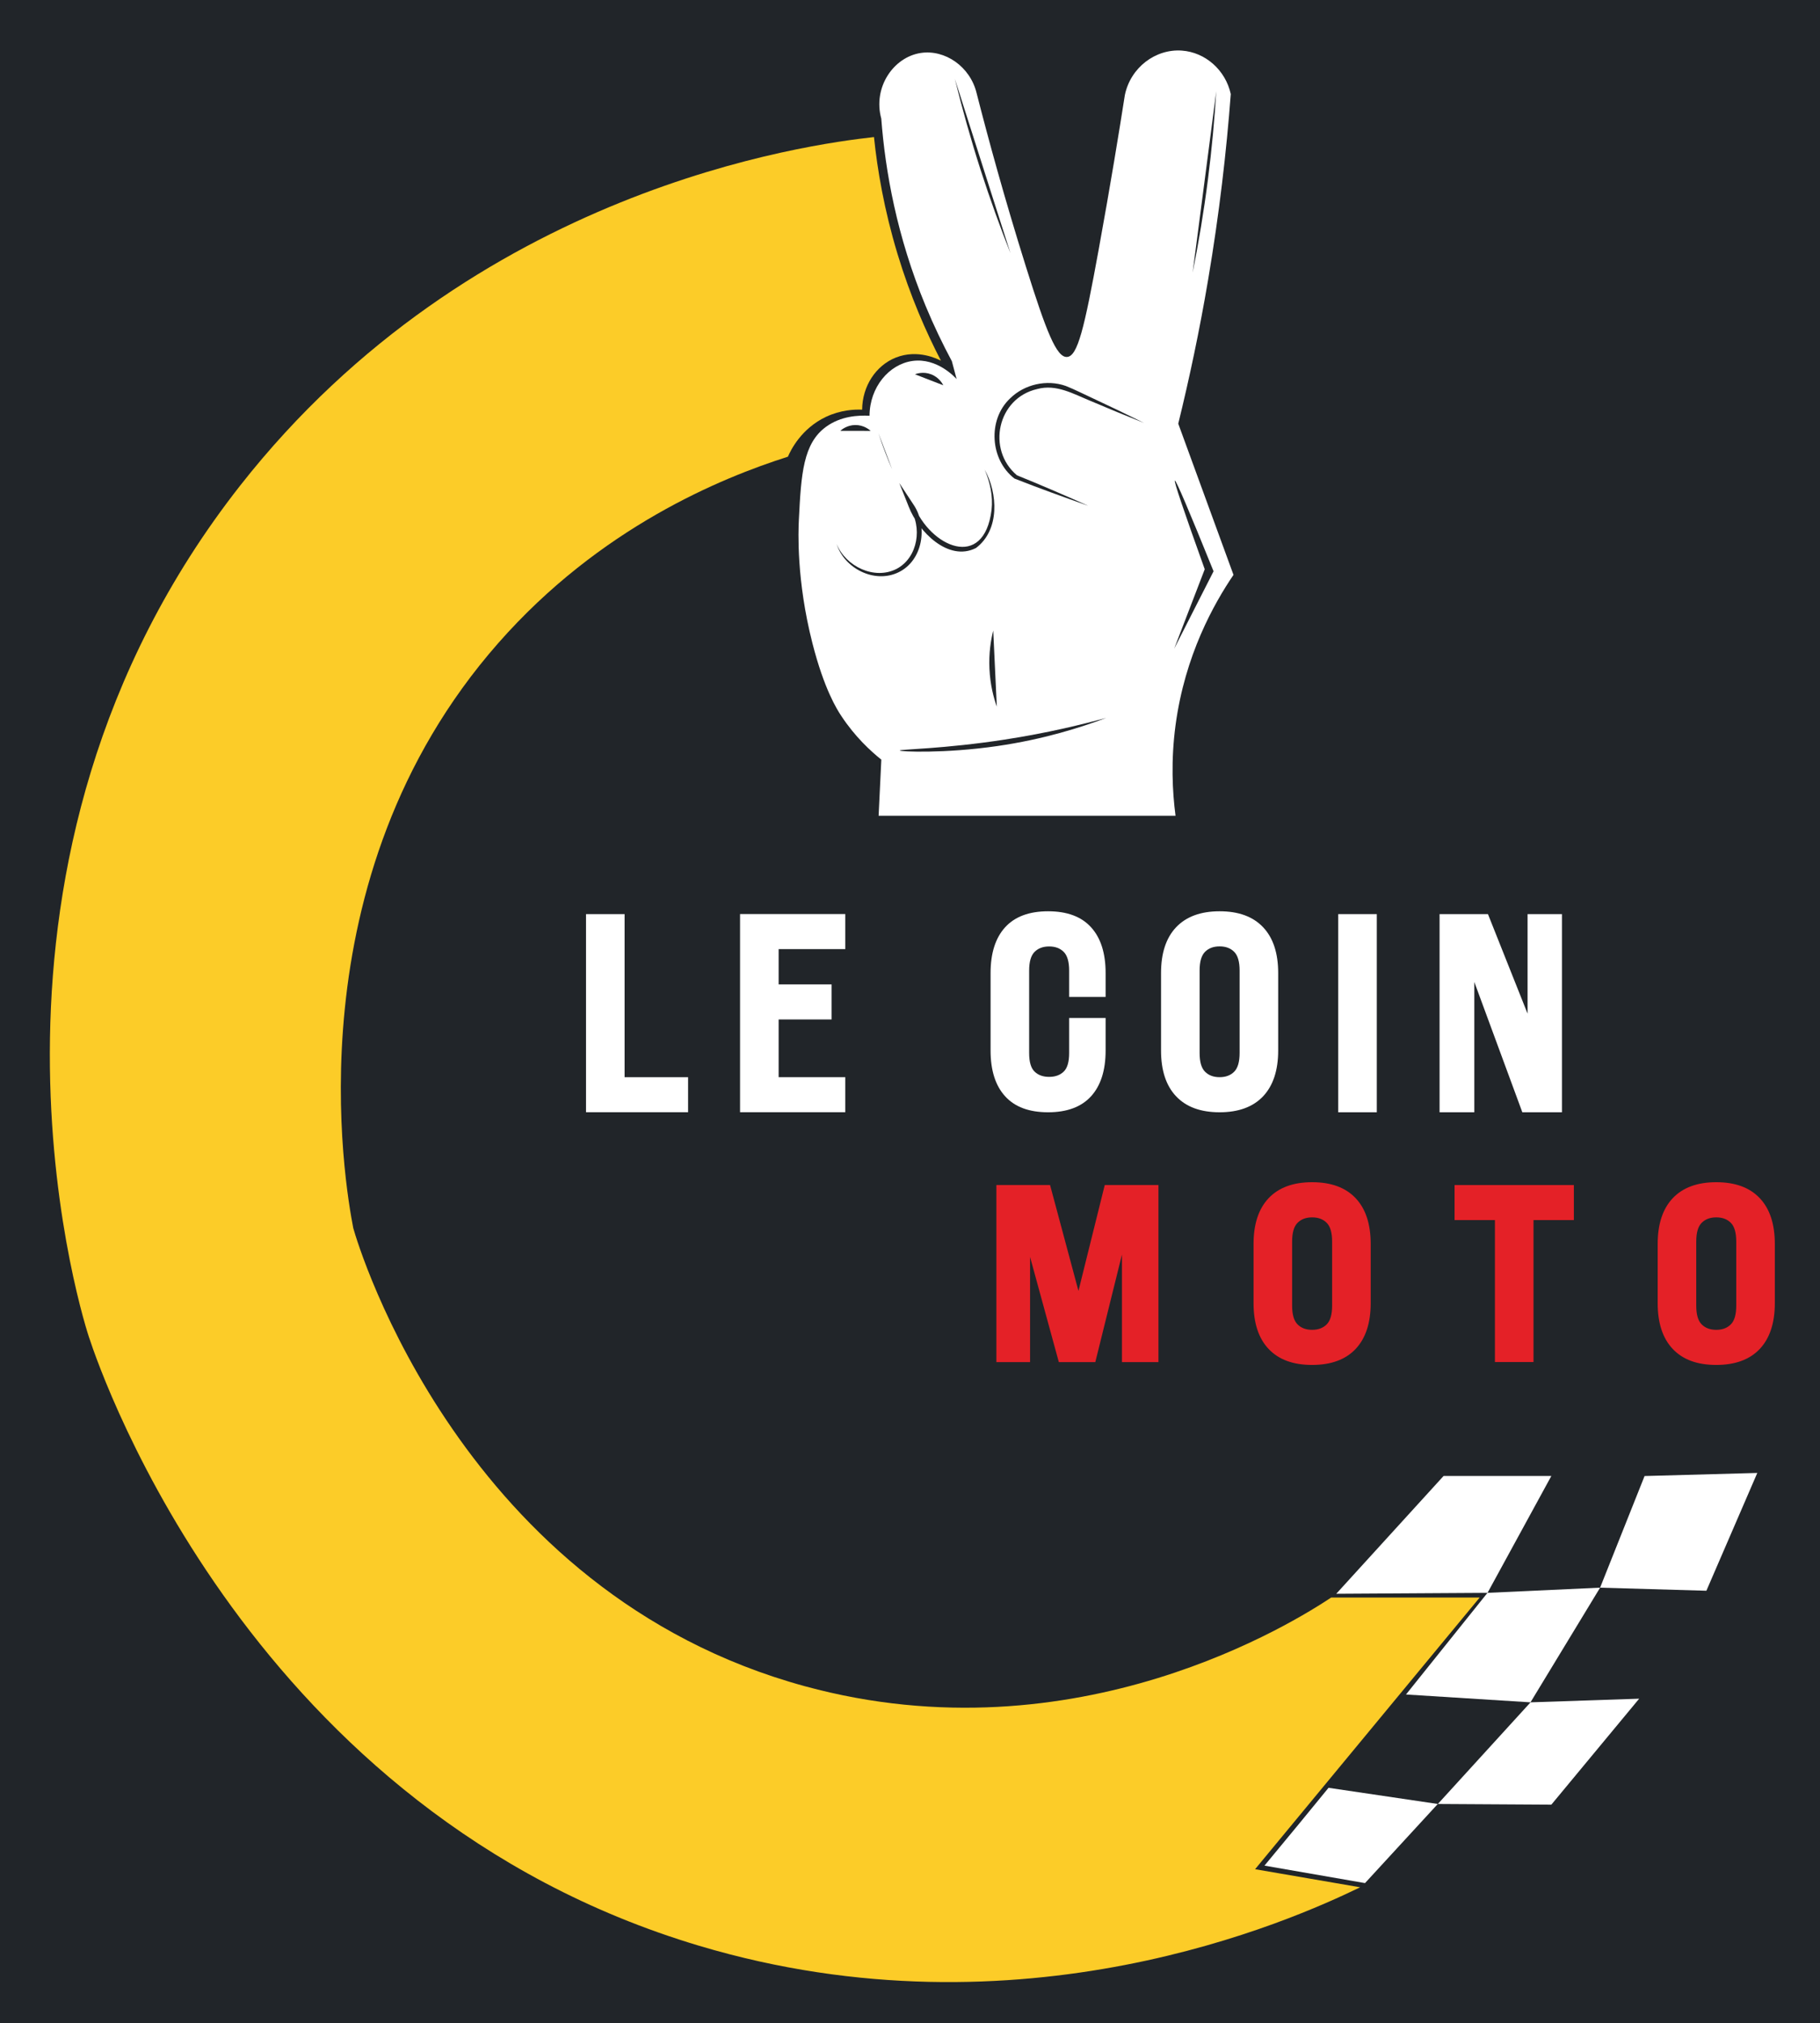 <?xml version="1.0" encoding="UTF-8"?><svg id="uuid-4eb02982-fd03-43c3-9b46-fd78d56ae7a7" xmlns="http://www.w3.org/2000/svg" viewBox="0 0 294.89 327.83"><defs><style>.uuid-4056ce4e-fc41-47a4-b959-fb4c60433259{fill:#fff;}.uuid-41a0ff3a-305c-4b00-a223-3d8350ad06c0{fill:#212529;}.uuid-610cce72-dd90-4856-8f36-196332b1e8da{fill:#fccc28;}.uuid-9e213fbd-6921-426c-bd32-011111aa2e91{fill:#e42127;}</style></defs><rect class="uuid-41a0ff3a-305c-4b00-a223-3d8350ad06c0" y="-2.3" width="294.89" height="330.13"/><path class="uuid-610cce72-dd90-4856-8f36-196332b1e8da" d="M127.67,74c-10.72,3.41-30.43,11.42-46.95,30.22-33.61,38.25-24.81,87.9-23.48,94.78,.83,2.96,17.61,59.09,73.21,74.24,44.1,12.02,79.71-10.72,85.24-14.38h24.06l-36.39,44.02c5.67,.98,11.35,1.96,17.02,2.93-11.02,5.35-54.9,25.06-107.09,9.48C40.99,293.7,16.62,223.39,14.4,216.62c-1.92-5.86-23.05-77.29,24.5-137.92C76.71,30.51,131.09,23.38,141.61,22.21c.55,5.33,1.65,11.79,3.81,18.93,2.08,6.88,4.64,12.68,7.04,17.31-.51-.27-3.76-1.92-7.31-.51-3.25,1.29-5.43,4.64-5.46,8.44-1.22-.05-3.45,.03-5.87,1.17-4.02,1.91-5.71,5.42-6.16,6.46Z"/><path class="uuid-4056ce4e-fc41-47a4-b959-fb4c60433259" d="M142.35,132.18h48.12c-.52-3.93-.76-8.95,0-14.67,1.52-11.35,6.23-19.71,9.39-24.36-2.98-8.17-5.97-16.33-8.95-24.5,1.78-7.25,3.44-15.04,4.84-23.33,1.81-10.7,2.97-20.77,3.67-30.08-.86-3.91-4.14-6.77-7.92-7.04-4.27-.31-8.31,2.73-9.24,7.19-.91,5.83-2.32,14.51-4.25,25.09-2.33,12.78-3.4,17.25-5.12,17.36-1.69,.11-3.35-4.05-6.68-14.69-3.47-11.07-6.07-20.62-7.96-28.01-1.04-4.39-5.17-7.14-9.04-6.56-4.44,.66-7.8,5.58-6.42,10.63,.65,8.52,2.51,19.08,7.19,30.37,1.34,3.23,2.78,6.21,4.25,8.95,.26,.97,.51,1.93,.77,2.9-.24-.27-3.17-3.5-7.16-2.94-3.78,.53-6.93,4.24-6.95,8.88-1.87-.1-4.65,.06-7.01,1.76-3.76,2.7-4.07,7.7-4.44,15.08-.09,1.81-.42,9.78,2.2,20.03,1.89,7.4,3.95,10.69,4.7,11.81,2.2,3.32,4.66,5.6,6.46,7.04-.15,3.03-.29,6.06-.44,9.1Z"/><g><path class="uuid-41a0ff3a-305c-4b00-a223-3d8350ad06c0" d="M197.07,14.78c-.28,4.52-.71,9.27-1.34,14.22-.68,5.32-1.53,10.39-2.49,15.18"/><path class="uuid-41a0ff3a-305c-4b00-a223-3d8350ad06c0" d="M163.72,41.02c-1.67-4.21-3.29-8.7-4.82-13.44-1.64-5.11-3.02-10.06-4.19-14.8"/><path class="uuid-41a0ff3a-305c-4b00-a223-3d8350ad06c0" d="M144.57,76.1c-.39-.89-.77-1.84-1.15-2.83-.41-1.07-.77-2.1-1.09-3.09"/><path class="uuid-41a0ff3a-305c-4b00-a223-3d8350ad06c0" d="M145.79,121.61c0,.19,7.23,.52,15.79-.72,7.53-1.09,13.58-3.02,17.66-4.57-3.74,1.03-9.42,2.44-16.45,3.52-9.87,1.52-17.01,1.57-17,1.76Z"/><path class="uuid-41a0ff3a-305c-4b00-a223-3d8350ad06c0" d="M190.25,105.11c2.13-4.18,4.25-8.36,6.38-12.54-3.99-9.87-6.08-14.77-6.27-14.7-.19,.07,1.43,4.86,4.84,14.37-1.65,4.29-3.3,8.58-4.95,12.87Z"/><path class="uuid-41a0ff3a-305c-4b00-a223-3d8350ad06c0" d="M135.56,88.15c1.48,3.65,6.13,5.87,9.71,4.03,3.49-1.83,4.24-6.85,2.04-9.96,0,0,.74-.39,.74-.39,2.67,6.8,11.37,10.7,12.61,.8,.25-2.23-.23-4.48-1.12-6.54,2.14,3.85,2.48,9.79-1.41,12.71-4.5,2.29-9.36-2.74-10.87-6.65,0,0-1.55-3.88-1.55-3.88l2.3,3.49c2.38,3.49,1.54,9.09-2.46,10.99-3.88,1.85-8.75-.65-9.99-4.6h0Z"/><path class="uuid-41a0ff3a-305c-4b00-a223-3d8350ad06c0" d="M176.26,81.93c-3.98-1.41-7.97-2.84-11.89-4.39-3.95-3.03-4.38-9.52-.72-12.97,2.33-2.31,5.96-3.12,9.04-2.03,1.51,.6,2.84,1.3,4.27,1.95,2.82,1.31,5.62,2.66,8.4,4.04-2.89-1.15-5.77-2.33-8.63-3.55-2.78-1.14-5.6-2.79-8.67-1.94-6.43,1.45-8.25,9.79-3.28,13.98,3.37,1.35,7.79,3.26,11.47,4.9h0Z"/><path class="uuid-41a0ff3a-305c-4b00-a223-3d8350ad06c0" d="M148.25,60.65c.26-.1,1.35-.48,2.61,0,1.29,.49,1.86,1.54,1.98,1.78"/><path class="uuid-41a0ff3a-305c-4b00-a223-3d8350ad06c0" d="M136.15,69.81c.21-.19,1.09-.93,2.43-.94,1.38-.01,2.29,.76,2.49,.95"/><path class="uuid-41a0ff3a-305c-4b00-a223-3d8350ad06c0" d="M160.93,102.17c-.37,1.49-.74,3.65-.61,6.24,.12,2.56,.68,4.65,1.19,6.09"/></g><path class="uuid-4056ce4e-fc41-47a4-b959-fb4c60433259" d="M241.01,258.1c-8.17,.05-16.33,.1-24.5,.15,5.8-6.36,11.59-12.73,17.39-19.09h17.46c-3.45,6.31-6.9,12.63-10.34,18.94Z"/><path class="uuid-4056ce4e-fc41-47a4-b959-fb4c60433259" d="M266.47,239.16c-2.4,6.03-4.81,12.07-7.21,18.1,5.74,.17,11.48,.33,17.22,.5,2.75-6.36,5.5-12.73,8.25-19.09-6.09,.17-12.18,.33-18.27,.5Z"/><path class="uuid-4056ce4e-fc41-47a4-b959-fb4c60433259" d="M241.01,258.1c6.08-.28,12.17-.56,18.25-.84-3.76,6.19-7.52,12.39-11.28,18.58-6.72-.42-13.45-.84-20.17-1.27,4.4-5.49,8.8-10.98,13.2-16.47Z"/><path class="uuid-4056ce4e-fc41-47a4-b959-fb4c60433259" d="M247.98,275.84c5.87-.2,11.74-.39,17.61-.59-4.74,5.72-9.49,11.44-14.23,17.17-6.13-.04-12.26-.07-18.39-.11,5.01-5.49,10.01-10.98,15.02-16.47Z"/><path class="uuid-4056ce4e-fc41-47a4-b959-fb4c60433259" d="M232.96,292.31c-3.93,4.27-7.86,8.55-11.79,12.82-5.43-.94-10.86-1.89-16.29-2.83,1.86-2.24,3.72-4.49,5.58-6.75,1.61-1.96,3.21-3.91,4.8-5.86,5.9,.87,11.8,1.75,17.7,2.62Z"/><g><path class="uuid-4056ce4e-fc41-47a4-b959-fb4c60433259" d="M94.95,148.12h6.25v26.42h10.29v5.68h-16.54v-32.11Z"/><path class="uuid-4056ce4e-fc41-47a4-b959-fb4c60433259" d="M126.16,159.51h8.58v5.68h-8.58v9.35h10.8v5.68h-17.05v-32.11h17.05v5.68h-10.8v5.7Z"/><path class="uuid-4056ce4e-fc41-47a4-b959-fb4c60433259" d="M179.14,164.93v5.29c0,3.22-.79,5.69-2.36,7.42-1.57,1.72-3.89,2.59-6.96,2.59s-5.39-.86-6.96-2.59c-1.57-1.72-2.36-4.2-2.36-7.42v-12.55c0-3.22,.79-5.69,2.36-7.42,1.57-1.72,3.89-2.59,6.96-2.59s5.39,.86,6.96,2.59c1.57,1.72,2.36,4.2,2.36,7.42v3.87h-5.91v-4.26c0-1.44-.29-2.45-.88-3.04-.59-.59-1.37-.88-2.36-.88s-1.77,.29-2.36,.88-.88,1.6-.88,3.04v13.35c0,1.44,.29,2.44,.88,3.01,.59,.57,1.37,.85,2.36,.85s1.77-.28,2.36-.85c.59-.57,.88-1.57,.88-3.01v-5.68h5.91Z"/><path class="uuid-4056ce4e-fc41-47a4-b959-fb4c60433259" d="M188.12,157.67c0-3.22,.81-5.69,2.44-7.42,1.63-1.72,3.98-2.59,7.05-2.59s5.42,.86,7.05,2.59c1.63,1.72,2.44,4.2,2.44,7.42v12.55c0,3.22-.82,5.69-2.44,7.42-1.63,1.72-3.98,2.59-7.05,2.59s-5.42-.86-7.05-2.59c-1.63-1.72-2.44-4.2-2.44-7.42v-12.55Zm6.25,12.95c0,1.44,.29,2.45,.88,3.04,.59,.59,1.37,.88,2.36,.88s1.77-.29,2.36-.88,.88-1.6,.88-3.04v-13.35c0-1.44-.29-2.45-.88-3.04-.59-.59-1.37-.88-2.36-.88s-1.77,.29-2.36,.88-.88,1.6-.88,3.04v13.35Z"/><path class="uuid-4056ce4e-fc41-47a4-b959-fb4c60433259" d="M216.83,148.12h6.25v32.11h-6.25v-32.11Z"/><path class="uuid-4056ce4e-fc41-47a4-b959-fb4c60433259" d="M238.88,159.09v21.14h-5.63v-32.11h7.84l6.42,16.13v-16.13h5.57v32.11h-6.42l-7.79-21.14Z"/></g><g><path class="uuid-9e213fbd-6921-426c-bd32-011111aa2e91" d="M174.74,209.17l4.26-17.15h8.7v28.69h-5.91v-17.43l-4.32,17.43h-5.91l-4.66-17.04v17.04h-5.46v-28.69h8.7l4.6,17.15Z"/><path class="uuid-9e213fbd-6921-426c-bd32-011111aa2e91" d="M203.11,201.57c0-3.22,.81-5.69,2.44-7.42,1.63-1.72,3.98-2.59,7.05-2.59s5.42,.86,7.05,2.59c1.63,1.72,2.44,4.2,2.44,7.42v9.59c0,3.22-.82,5.69-2.44,7.42-1.63,1.72-3.98,2.59-7.05,2.59s-5.42-.86-7.05-2.59c-1.63-1.72-2.44-4.2-2.44-7.42v-9.59Zm6.25,9.99c0,1.44,.29,2.45,.88,3.04,.59,.59,1.37,.88,2.36,.88s1.77-.29,2.36-.88,.88-1.6,.88-3.04v-10.38c0-1.44-.29-2.45-.88-3.04-.59-.59-1.37-.88-2.36-.88s-1.77,.29-2.36,.88-.88,1.6-.88,3.04v10.38Z"/><path class="uuid-9e213fbd-6921-426c-bd32-011111aa2e91" d="M235.68,192.02h19.33v5.68h-6.54v23h-6.25v-23h-6.54v-5.68Z"/><path class="uuid-9e213fbd-6921-426c-bd32-011111aa2e91" d="M268.59,201.57c0-3.22,.81-5.69,2.44-7.42,1.63-1.72,3.98-2.59,7.05-2.59s5.42,.86,7.05,2.59c1.63,1.72,2.44,4.2,2.44,7.42v9.59c0,3.22-.82,5.69-2.44,7.42-1.63,1.72-3.98,2.59-7.05,2.59s-5.42-.86-7.05-2.59c-1.63-1.72-2.44-4.2-2.44-7.42v-9.59Zm6.25,9.99c0,1.44,.29,2.45,.88,3.04,.59,.59,1.37,.88,2.36,.88s1.77-.29,2.36-.88,.88-1.6,.88-3.04v-10.38c0-1.44-.29-2.45-.88-3.04-.59-.59-1.37-.88-2.36-.88s-1.77,.29-2.36,.88-.88,1.6-.88,3.04v10.38Z"/></g></svg>